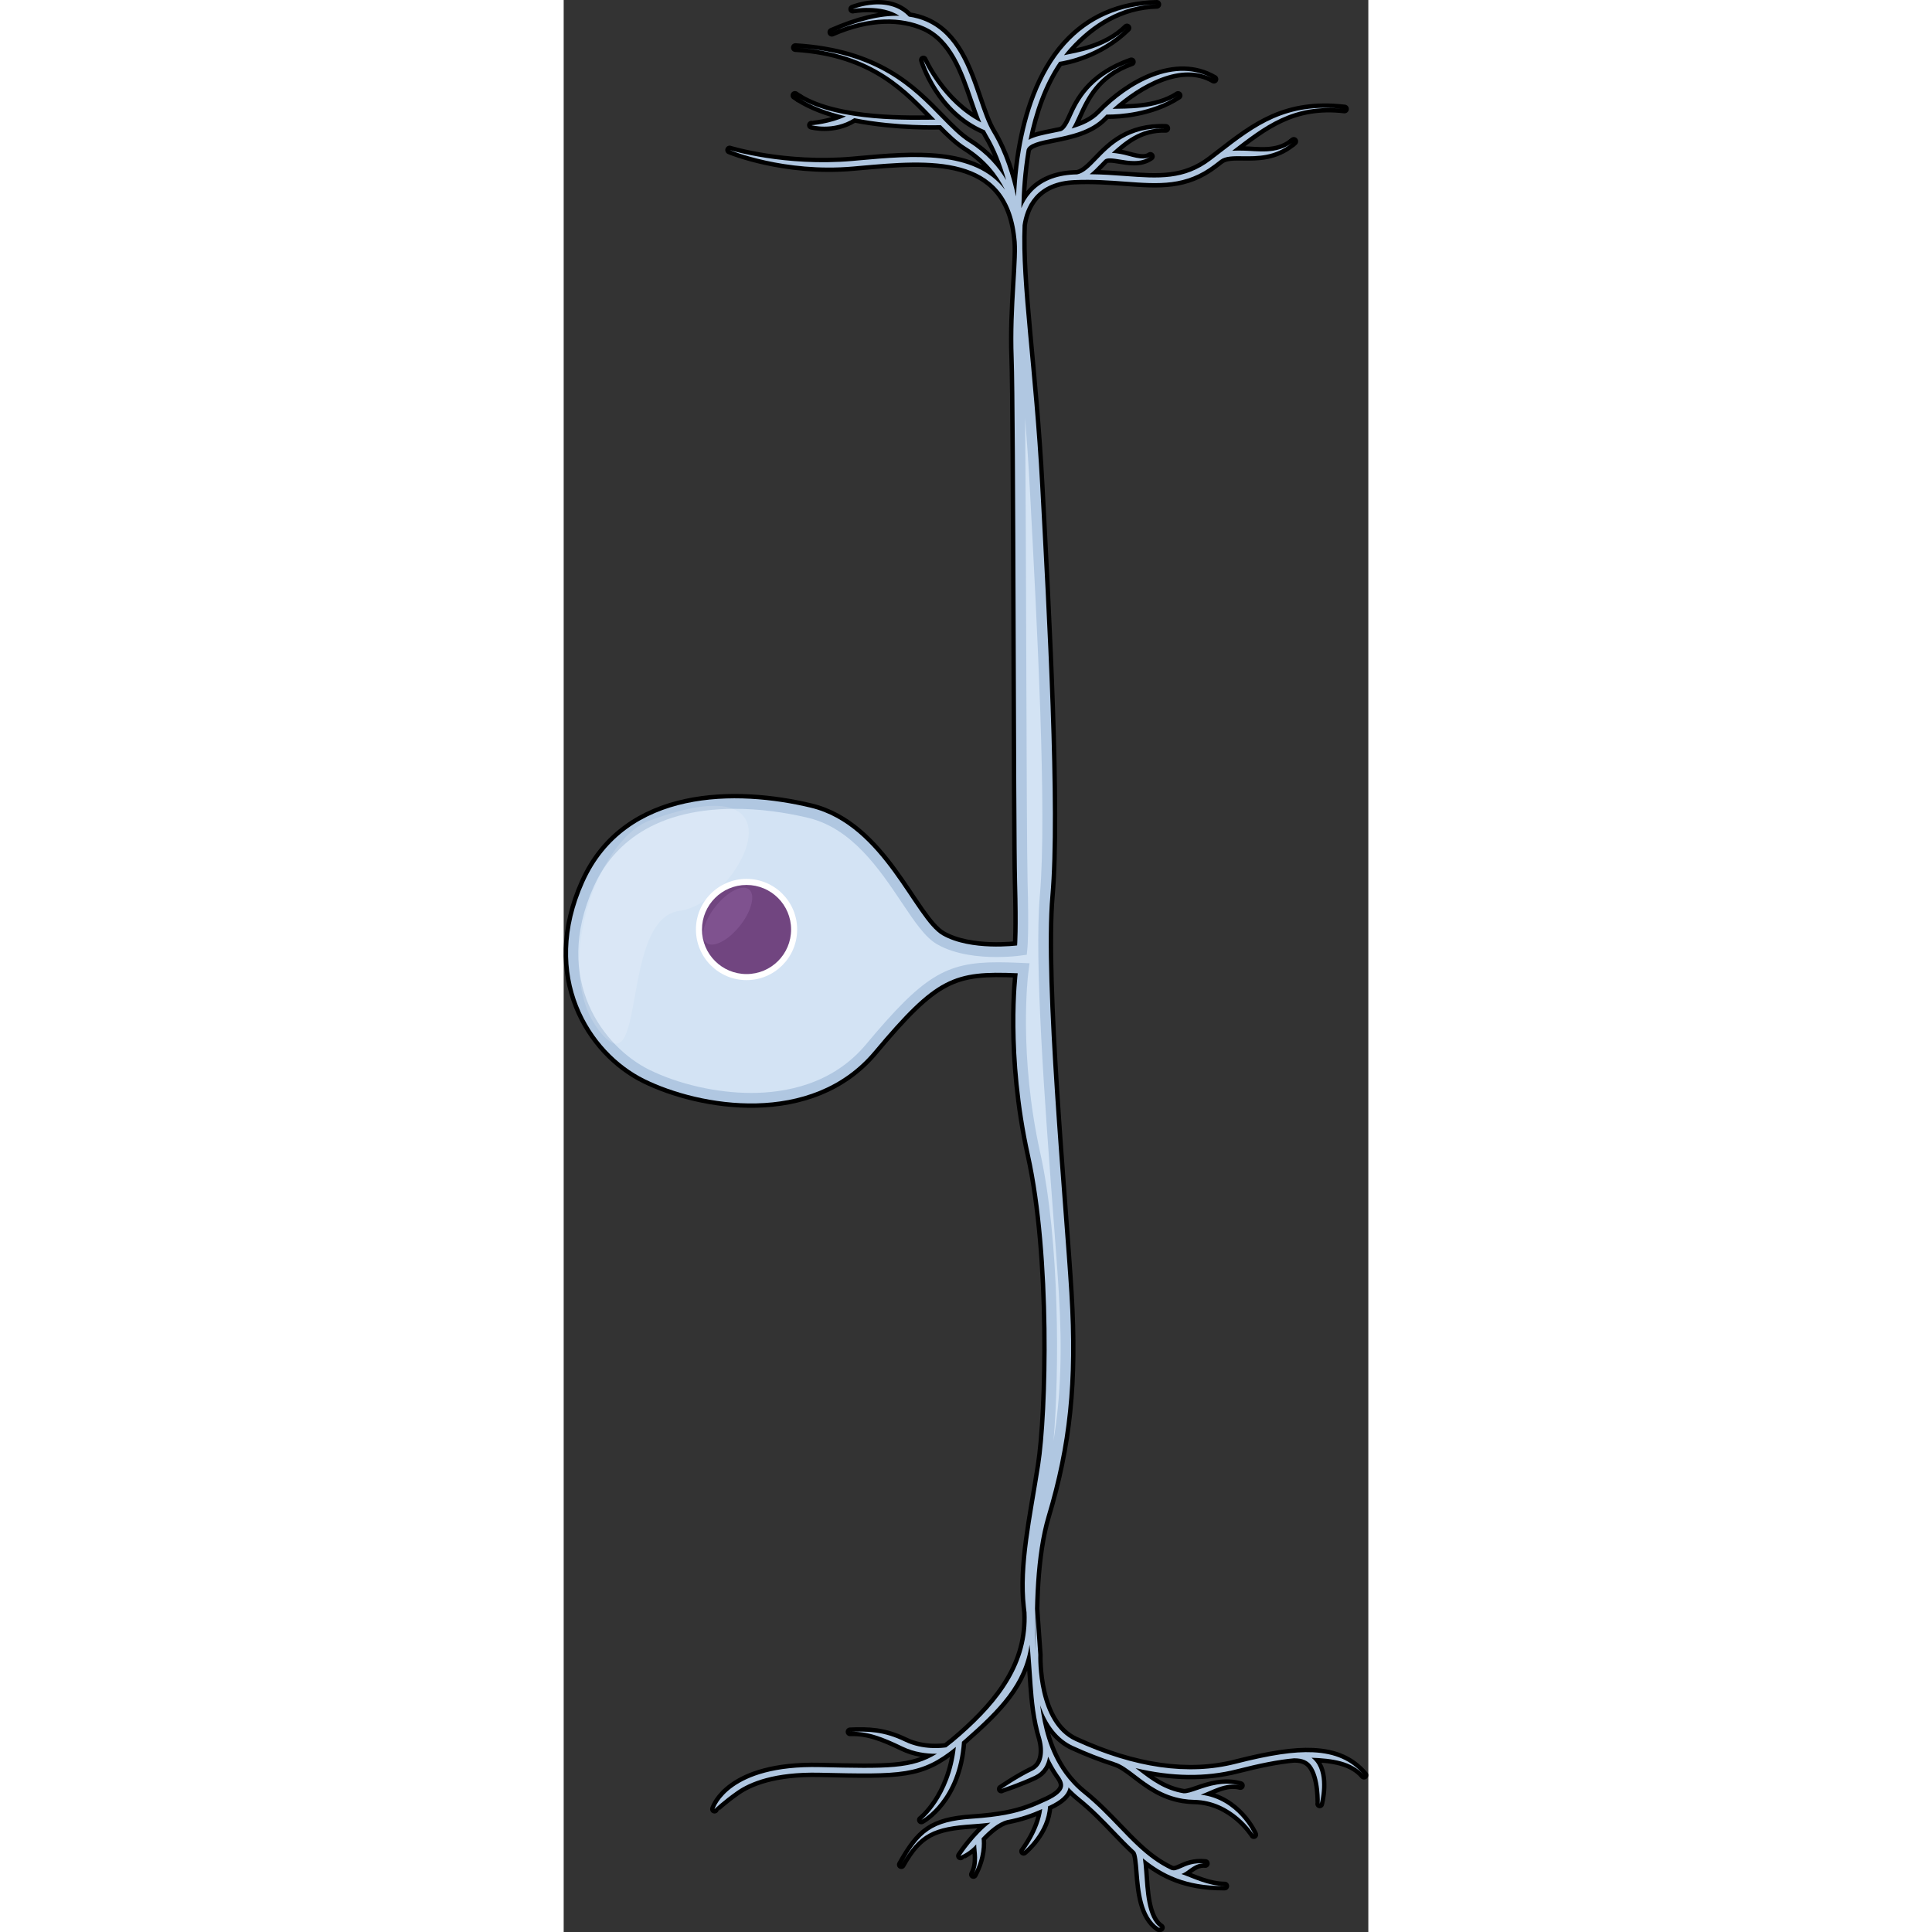 <?xml version="1.0" encoding="utf-8"?>
<!-- Created by: Science Figures, www.sciencefigures.org, Generator: Science Figures Editor -->
<!DOCTYPE svg PUBLIC "-//W3C//DTD SVG 1.0//EN" "http://www.w3.org/TR/2001/REC-SVG-20010904/DTD/svg10.dtd">
<svg version="1.0" id="Layer_1" xmlns="http://www.w3.org/2000/svg" xmlns:xlink="http://www.w3.org/1999/xlink" 
	 width="800px" height="800px" viewBox="0 0 230.105 552.5" enable-background="new 0 0 230.105 552.5" xml:space="preserve">
<rect x="0" y="0" width="230.105" height="552.5" fill="#333333" stroke="none"/>
<g>
	<g>
		
			<path fill="none" stroke="#000000" stroke-width="2.5" stroke-linecap="round" stroke-linejoin="round" stroke-miterlimit="10" d="
			M67.238,28.021c-0.379-0.24-0.754-0.48-1.107-0.732C66.486,27.543,66.857,27.787,67.238,28.021z"/>
		
			<path fill="none" stroke="#000000" stroke-width="2.5" stroke-linecap="round" stroke-linejoin="round" stroke-miterlimit="10" d="
			M208.267,40.859c0.172-0.135,0.346-0.273,0.518-0.426C208.613,40.586,208.439,40.719,208.267,40.859z"/>
		
			<path fill="none" stroke="#000000" stroke-width="2.5" stroke-linecap="round" stroke-linejoin="round" stroke-miterlimit="10" d="
			M228.855,507.654c-3.529-4.17-8.168-6.252-14.596-6.551c-5.395-0.25-12.215,0.766-22.115,3.295
			c-13.459,3.439-28.885,1.236-45.846-6.551c-11.084-5.086-10.598-23.854-10.57-24.65l-0.941-13.152l0.1,11.982
			c-0.406-11.84-0.096-27.363,3.227-38.459c6.105-20.375,8.045-38.229,6.492-63.844c-1.551-25.615-7.566-89.07-5.432-113.521
			c2.133-24.451-0.973-80.922-2.912-117.402c-1.777-33.418-5.764-57.715-5.035-74.387c0.342-2.398,1.24-5.605,3.533-8.205
			c2.559-2.902,6.34-4.486,11.24-4.709c5.344-0.242,10.199,0.117,14.482,0.434c9.766,0.723,17.477,1.293,25.555-4.867
			c0.584-0.445,1.148-0.881,1.719-1.32v0.002c1.475-1.135,3.805-1.104,6.504-1.07c4.109,0.051,9.189,0.104,14.008-3.818
			c-4.428,3.436-9.955,2.266-13.986,2.215c-1.092-0.014-2.127-0.027-3.098,0.033c9.111-6.947,17.311-13.646,32.105-11.945
			c-16.779-1.93-25.498,4.807-35.592,12.605c-0.863,0.666-1.738,1.342-2.633,2.025c-7.592,5.789-15.039,5.238-24.463,4.541
			c-3.102-0.229-6.504-0.477-10.184-0.51c1.074-0.84,2.111-1.916,3.227-3.072c0.334-0.348,0.678-0.703,1.029-1.063
			c0.707-0.67,2.486-0.379,4.373-0.07c1.256,0.205,2.654,0.434,4.055,0.434c1.631,0,3.264-0.311,4.676-1.328
			c-2.086,1.504-5.918-0.27-8.471-0.688c-0.908-0.148-1.766-0.289-2.555-0.34c3.383-3,7.957-7.266,15.438-6.994
			c-10.713-0.389-15.912,5-19.699,8.936c-1.998,2.074-3.723,3.865-5.668,4.23c-0.299,0.01-0.594,0.016-0.896,0.029
			c-5.355,0.244-9.521,2.014-12.379,5.262c-1.207,1.371-2.064,2.875-2.672,4.355c0.084-4.504,0.449-10.414,1.525-16.717
			c0.594-1.789,3.889-2.453,7.688-3.213c4.721-0.947,10.598-2.123,14.41-6.092c0.236-0.246,0.477-0.492,0.725-0.736
			c0.133,0.002,0.293,0.004,0.494,0.004c2.854,0,12.254-0.41,19.986-5.455c-6.414,4.184-15.135,3.668-18.756,3.816
			c7.818-7.047,19.838-13.854,29.008-8.477c-10.986-6.439-24.434,1.221-32.613,9.736c-2.16,2.248-5.061,3.512-8.084,4.375
			c0.627-0.996,1.188-2.234,1.811-3.611c2.279-5.051,5.402-11.967,15.27-15.457c-10.514,3.717-14.469,9.783-16.732,14.799
			c-1.174,2.602-2.102,4.656-3.461,5.035c-0.801,0.174-1.594,0.334-2.371,0.488c-2.697,0.541-5.168,1.041-6.854,1.992
			c1.555-7.684,4.232-15.715,8.771-22.322c2.021-0.289,11.543-2.018,19.387-9.684c-6.107,5.971-14.578,7.039-18.002,7.789
			c0.533-0.686,1.088-1.355,1.67-2.004c6.307-7.018,14.65-12.297,24.873-12.533c-10.682,0.246-19.451,4.104-26.066,11.463
			c-7.557,8.408-11.115,20.189-12.781,29.957c-0.004,0.012-0.008,0.023-0.012,0.035h0.004c-0.287,1.691-0.52,3.322-0.705,4.865
			c-0.371,3.082-0.584,6-0.701,8.617c-1.219-5.701-3.289-12.547-6.771-18.322c-1.523-2.525-2.725-6.039-3.994-9.76
			c-2.9-8.494-6.189-18.123-14.889-21.953c-1.553-0.684-3.223-1.145-5.006-1.404c-2.365-2.572-5.861-3.766-10.139-3.445
			c-3.254,0.242-5.799,1.262-5.904,1.305c0.086-0.035,8.225-1.514,13.334,1.914c-5.4-0.148-11.781,1.402-19.303,4.691
			c11.033-4.824,20.09-4.357,26.371-1.592c8.057,3.545,11.223,12.82,14.018,21.004c0.771,2.256,1.52,4.434,2.334,6.395
			c-11.113-5.664-16.512-17.725-16.551-17.857c0.178,0.598,4.482,14.605,17.574,20.1c0.254,0.498,0.512,0.982,0.781,1.432
			c2.385,3.955,4.092,8.498,5.309,12.811c-2.246-3.801-5.596-7.648-10.598-10.797c-2.719-1.713-5.195-4.25-8.061-7.188
			c-8.025-8.23-18.012-18.471-41.607-19.908C88.83,14.988,98.535,26.258,106.3,34.213c-6.424,0.047-27.734,0.826-39.063-6.191
			c3.477,2.211,7.984,3.969,13.49,5.258c-4.684,2.186-9.824,2.531-9.877,2.518c0.125,0.033,1.596,0.414,3.719,0.414
			c2.359,0,5.523-0.475,8.537-2.418c2.861,0.572,5.953,1.035,9.289,1.377c5.326,0.545,10.078,0.652,12.982,0.652
			c1.125,0,1.969-0.016,2.467-0.029c2.475,2.52,4.719,4.693,7.223,6.27c5.617,3.537,9.045,7.994,11.137,12.207
			c-8.605-11.385-26.57-9.773-41.678-8.42l-1.896,0.17c-19.355,1.707-35.023-3.057-35.172-3.121
			c0.152,0.066,15.551,6.463,35.313,4.719l1.9-0.17c19.791-1.773,42.227-3.787,44.773,20.605c0.809,5.424-1.324,19.434-0.754,34.266
			c0.584,15.135,0.584,135.838,0.973,149.809c0.389,13.973,0,18.242,0,18.242s-13.195,1.746-21.346-2.91
			c-8.152-4.658-16.689-31.438-37.648-36.482c-20.957-5.047-52.782-5.434-64.813,21.346s1.553,48.514,17.271,56.275
			c15.719,7.762,47.736,13.391,65.59-7.957c17.854-21.346,22.859-23.092,41.121-22.316c0,0-2.891,23.094,3.514,52.008
			c6.402,28.914,5.238,73.74,2.91,88.684c-2.33,14.941-5.434,28.525-4.076,40.557c0.057,0.502,0.117,1.016,0.176,1.537
			c0.68,14.502-7.621,25.332-18.752,35.119c-1.512,1.33-2.889,2.475-4.207,3.463c-1.027,0.16-6.611,0.867-11.797-1.643
			c-6.055-2.93-10.516-3.004-15.711-2.795c4.973-0.199,9.291,1.471,15.014,4.238c3.398,1.646,6.896,2.025,9.4,2.025
			c0.154,0,0.299-0.004,0.445-0.006c-7.184,4.43-13.986,4.277-33.553,3.832c-25.949-0.592-29.92,11.502-30.076,12.018
			c0.008-0.029,2.477-2.402,6.396-5.146c3.66-2.564,10.736-5.561,23.643-5.268c23.434,0.533,29.105,0.66,38.988-7.379
			c-1.594,14.439-9.768,20.83-9.861,20.881c0.43-0.229,10.451-5.758,11.604-22.344c0.254-0.219,0.512-0.443,0.773-0.672
			c9.717-8.543,16.986-15.818,18.549-27.092v0.016c0.18,0.969,0.768,9.99,0.895,11.66c0.299,3.932,0.73,9.543,2.525,15.357
			l-0.008,0.002c0.461,1.701,0.564,3.525,0.283,5.002c-0.363,1.908-1.332,3.248-2.883,3.984c-4.031,1.92-8.697,5.107-8.895,5.242
			c0.047-0.031,5.666-1.93,9.586-3.793c2.33-1.109,3.451-3.186,3.813-5.455c0.816,1.775,1.793,3.531,2.969,5.225l-0.008,0.004
			c0.064,0.08,0.119,0.156,0.178,0.234c0.104,0.148,0.205,0.297,0.311,0.441c0.709,1.072,0.969,1.998,0.777,2.809
			c-0.309,1.309-1.826,2.605-4.508,3.857c-3.797,1.771-6.967,3.111-11.895,4.039l0,0l-0.006,0.002
			c-2.584,0.486-5.654,0.861-9.551,1.125c-11.531,0.781-15.006,3.813-20.244,13.148c5.07-9.037,9.4-10.807,20.354-11.549
			c1.885-0.127,3.582-0.283,5.135-0.467c-4.553,3.422-8.369,9.195-8.576,9.512c0.027-0.041,2.625-1.064,4.5-3.293
			c-0.039,1.729,0.977,5.301-0.795,8.604c2.695-5.027,2.482-9.053,2.322-10.326c2.156-2.307,4.781-4.553,7.268-5.205v-0.004
			c4.127-0.791,7.08-1.859,10.076-3.182c-0.762,6.252-5.254,12.033-5.314,12.082c0.277-0.223,6.617-5.438,6.984-12.84
			c0.139-0.064,0.279-0.129,0.42-0.193c3.193-1.49,4.957-3.107,5.391-4.941c0.023-0.1,0.033-0.199,0.049-0.299
			c0.975,1.045,2.045,2.051,3.227,3.004c3.795,3.057,6.924,6.314,9.947,9.465c1.963,2.045,3.863,4.021,5.84,5.846
			c0.609,0.67,0.822,3.299,1.025,5.85c0.434,5.398,1.025,12.793,5.756,15.945h0.477c-4.084-2.723-4.227-11.002-4.633-16.074
			c-0.115-1.428-0.217-2.689-0.377-3.754c5.666,4.678,12.322,7.936,22.953,7.936c0.154,0,0.311-0.002,0.467-0.004
			c-4.688,0-9.029-2.271-12.395-3.436c0.199-0.086,0.398-0.176,0.6-0.268c1.486-0.678,3.334-3.037,6.24-2.748
			c-3.336-0.332-5.398,0.605-6.902,1.289c-1.313,0.596-2,0.869-2.896,0.523c-3.537-1.672-6.498-3.932-9.297-6.512
			c-0.008-0.006-0.012-0.012-0.018-0.018l-0.002,0.002c-1.922-1.773-3.771-3.697-5.682-5.689c-3.059-3.186-6.223-6.48-10.098-9.604
			c-2.125-1.711-3.883-3.611-5.348-5.619c-0.018-0.027-0.039-0.055-0.057-0.082c-4.551-6.287-6.199-13.617-6.939-19.525
			c1.953,5.705,5.15,9.699,9.371,11.639c4.037,1.852,7.99,3.391,11.855,4.621l-0.006,0.018c1.963,0.555,3.898,2.035,6.137,3.75
			c3.418,2.617,7.557,5.771,13.469,6.725v0.006c0.018,0.002,0.035,0.002,0.053,0.002c1.004,0.16,2.051,0.264,3.16,0.281
			c10.971,0.184,17.008,9.84,17.051,9.943c-0.045-0.107-4.492-10.178-15.17-11.418c3.031-1.039,7.162-3.754,11.346-2.623
			c-4.852-1.311-9.145,0.168-12.281,1.248c-1.611,0.557-3.004,1.035-3.963,0.971c-5.461-0.889-9.271-3.793-12.689-6.408
			c-0.361-0.275-0.711-0.543-1.059-0.805c10.404,2.488,20.113,2.609,29.01,0.336c6.256-1.6,11.719-2.736,16.473-3.143v0.021
			c0.016,0,0.029,0,0.045,0c2.145,0,3.691,0.65,4.727,1.992c2.721,3.521,2.443,10.967,2.426,11.037
			c0.084-0.32,2.047-7.863-1.154-12.014c-0.35-0.453-0.748-0.846-1.189-1.182C219.685,502.879,225.437,503.615,228.855,507.654z"/>
	</g>
	<g>
		<path fill="#B0C7E1" d="M228.855,507.654c-3.529-4.17-8.168-6.252-14.596-6.551c-5.395-0.25-12.215,0.766-22.115,3.295
			c-13.459,3.439-28.885,1.236-45.846-6.551c-11.084-5.086-10.598-23.854-10.57-24.65l-0.941-13.152l0.1,11.982
			c-0.406-11.84-0.096-27.363,3.227-38.459c6.105-20.375,8.045-38.229,6.492-63.844c-1.551-25.615-7.566-89.07-5.432-113.521
			c2.133-24.451-0.973-80.922-2.912-117.402c-1.777-33.418-5.764-57.715-5.035-74.387c0.342-2.398,1.24-5.605,3.533-8.205
			c2.559-2.902,6.34-4.486,11.24-4.709c5.344-0.242,10.199,0.117,14.482,0.434c9.766,0.723,17.477,1.293,25.555-4.867
			c0.584-0.445,1.148-0.881,1.719-1.32v0.002c1.475-1.135,3.805-1.104,6.504-1.07c4.109,0.051,9.189,0.104,14.008-3.818
			c-4.428,3.436-9.955,2.266-13.986,2.215c-1.092-0.014-2.127-0.027-3.098,0.033c9.111-6.947,17.311-13.646,32.105-11.945
			c-16.779-1.93-25.498,4.807-35.592,12.605c-0.863,0.666-1.738,1.342-2.633,2.025c-7.592,5.789-15.039,5.238-24.463,4.541
			c-3.102-0.229-6.504-0.477-10.184-0.51c1.074-0.84,2.111-1.916,3.227-3.072c0.334-0.348,0.678-0.703,1.029-1.063
			c0.707-0.67,2.486-0.379,4.373-0.07c1.256,0.205,2.654,0.434,4.055,0.434c1.631,0,3.264-0.311,4.676-1.328
			c-2.086,1.504-5.918-0.27-8.471-0.688c-0.908-0.148-1.766-0.289-2.555-0.34c3.383-3,7.957-7.266,15.438-6.994
			c-10.713-0.389-15.912,5-19.699,8.936c-1.998,2.074-3.723,3.865-5.668,4.23c-0.299,0.01-0.594,0.016-0.896,0.029
			c-5.355,0.244-9.521,2.014-12.379,5.262c-1.207,1.371-2.064,2.875-2.672,4.355c0.084-4.504,0.449-10.414,1.525-16.717
			c0.594-1.789,3.889-2.453,7.688-3.213c4.721-0.947,10.598-2.123,14.41-6.092c0.236-0.246,0.477-0.492,0.725-0.736
			c0.133,0.002,0.293,0.004,0.494,0.004c2.854,0,12.254-0.41,19.986-5.455c-6.414,4.184-15.135,3.668-18.756,3.816
			c7.818-7.047,19.838-13.854,29.008-8.477c-10.986-6.439-24.434,1.221-32.613,9.736c-2.16,2.248-5.061,3.512-8.084,4.375
			c0.627-0.996,1.188-2.234,1.811-3.611c2.279-5.051,5.402-11.967,15.27-15.457c-10.514,3.717-14.469,9.783-16.732,14.799
			c-1.174,2.602-2.102,4.656-3.461,5.035c-0.801,0.174-1.594,0.334-2.371,0.488c-2.697,0.541-5.168,1.041-6.854,1.992
			c1.555-7.684,4.232-15.715,8.771-22.322c2.021-0.289,11.543-2.018,19.387-9.684c-6.107,5.971-14.578,7.039-18.002,7.789
			c0.533-0.686,1.088-1.355,1.67-2.004c6.307-7.018,14.65-12.297,24.873-12.533c-10.682,0.246-19.451,4.104-26.066,11.463
			c-7.557,8.408-11.115,20.189-12.781,29.957c-0.004,0.012-0.008,0.023-0.012,0.035h0.004c-0.287,1.691-0.52,3.322-0.705,4.865
			c-0.371,3.082-0.584,6-0.701,8.617c-1.219-5.701-3.289-12.547-6.771-18.322c-1.523-2.525-2.725-6.039-3.994-9.76
			c-2.9-8.494-6.189-18.123-14.889-21.953c-1.553-0.684-3.223-1.145-5.006-1.404c-2.365-2.572-5.861-3.766-10.139-3.445
			c-3.254,0.242-5.799,1.262-5.904,1.305c0.086-0.035,8.225-1.514,13.334,1.914c-5.4-0.148-11.781,1.402-19.303,4.691
			c11.033-4.824,20.09-4.357,26.371-1.592c8.057,3.545,11.223,12.82,14.018,21.004c0.771,2.256,1.52,4.434,2.334,6.395
			c-11.113-5.664-16.512-17.725-16.551-17.857c0.178,0.598,4.482,14.605,17.574,20.1c0.254,0.498,0.512,0.982,0.781,1.432
			c2.385,3.955,4.092,8.498,5.309,12.811c-2.246-3.801-5.596-7.648-10.598-10.797c-2.719-1.713-5.195-4.25-8.061-7.188
			c-8.025-8.23-18.012-18.471-41.607-19.908C88.83,14.988,98.535,26.258,106.3,34.213c-6.424,0.047-27.734,0.826-39.063-6.191
			c3.477,2.211,7.984,3.969,13.49,5.258c-4.684,2.186-9.824,2.531-9.877,2.518c0.125,0.033,1.596,0.414,3.719,0.414
			c2.359,0,5.523-0.475,8.537-2.418c2.861,0.572,5.953,1.035,9.289,1.377c5.326,0.545,10.078,0.652,12.982,0.652
			c1.125,0,1.969-0.016,2.467-0.029c2.475,2.52,4.719,4.693,7.223,6.27c5.617,3.537,9.045,7.994,11.137,12.207
			c-8.605-11.385-26.57-9.773-41.678-8.42l-1.896,0.17c-19.355,1.707-35.023-3.057-35.172-3.121
			c0.152,0.066,15.551,6.463,35.313,4.719l1.9-0.17c19.791-1.773,42.227-3.787,44.773,20.605c0.809,5.424-1.324,19.434-0.754,34.266
			c0.584,15.135,0.584,135.838,0.973,149.809c0.389,13.973,0,18.242,0,18.242s-13.195,1.746-21.346-2.91
			c-8.152-4.658-16.689-31.438-37.648-36.482c-20.957-5.047-52.782-5.434-64.813,21.346s1.553,48.514,17.271,56.275
			c15.719,7.762,47.736,13.391,65.59-7.957c17.854-21.346,22.859-23.092,41.121-22.316c0,0-2.891,23.094,3.514,52.008
			c6.402,28.914,5.238,73.74,2.91,88.684c-2.33,14.941-5.434,28.525-4.076,40.557c0.057,0.502,0.117,1.016,0.176,1.537
			c0.68,14.502-7.621,25.332-18.752,35.119c-1.512,1.33-2.889,2.475-4.207,3.463c-1.027,0.16-6.611,0.867-11.797-1.643
			c-6.055-2.93-10.516-3.004-15.711-2.795c4.973-0.199,9.291,1.471,15.014,4.238c3.398,1.646,6.896,2.025,9.4,2.025
			c0.154,0,0.299-0.004,0.445-0.006c-7.184,4.43-13.986,4.277-33.553,3.832c-25.949-0.592-29.92,11.502-30.076,12.018
			c0.008-0.029,2.477-2.402,6.396-5.146c3.66-2.564,10.736-5.561,23.643-5.268c23.434,0.533,29.105,0.66,38.988-7.379
			c-1.594,14.439-9.768,20.83-9.861,20.881c0.43-0.229,10.451-5.758,11.604-22.344c0.254-0.219,0.512-0.443,0.773-0.672
			c9.717-8.543,16.986-15.818,18.549-27.092v0.016c0.18,0.969,0.768,9.99,0.895,11.66c0.299,3.932,0.73,9.543,2.525,15.357
			l-0.008,0.002c0.461,1.701,0.564,3.525,0.283,5.002c-0.363,1.908-1.332,3.248-2.883,3.984c-4.031,1.92-8.697,5.107-8.895,5.242
			c0.047-0.031,5.666-1.93,9.586-3.793c2.33-1.109,3.451-3.186,3.813-5.455c0.816,1.775,1.793,3.531,2.969,5.225l-0.008,0.004
			c0.064,0.08,0.119,0.156,0.178,0.234c0.104,0.148,0.205,0.297,0.311,0.441c0.709,1.072,0.969,1.998,0.777,2.809
			c-0.309,1.309-1.826,2.605-4.508,3.857c-3.797,1.771-6.967,3.111-11.895,4.039l0,0l-0.006,0.002
			c-2.584,0.486-5.654,0.861-9.551,1.125c-11.531,0.781-15.006,3.813-20.244,13.148c5.07-9.037,9.4-10.807,20.354-11.549
			c1.885-0.127,3.582-0.283,5.135-0.467c-4.553,3.422-8.369,9.195-8.576,9.512c0.027-0.041,2.625-1.064,4.5-3.293
			c-0.039,1.729,0.977,5.301-0.795,8.604c2.695-5.027,2.482-9.053,2.322-10.326c2.156-2.307,4.781-4.553,7.268-5.205v-0.004
			c4.127-0.791,7.08-1.859,10.076-3.182c-0.762,6.252-5.254,12.033-5.314,12.082c0.277-0.223,6.617-5.438,6.984-12.84
			c0.139-0.064,0.279-0.129,0.42-0.193c3.193-1.49,4.957-3.107,5.391-4.941c0.023-0.1,0.033-0.199,0.049-0.299
			c0.975,1.045,2.045,2.051,3.227,3.004c3.795,3.057,6.924,6.314,9.947,9.465c1.963,2.045,3.863,4.021,5.84,5.846
			c0.609,0.67,0.822,3.299,1.025,5.85c0.434,5.398,1.025,12.793,5.756,15.945h0.477c-4.084-2.723-4.227-11.002-4.633-16.074
			c-0.115-1.428-0.217-2.689-0.377-3.754c5.666,4.678,12.322,7.936,22.953,7.936c0.154,0,0.311-0.002,0.467-0.004
			c-4.688,0-9.029-2.271-12.395-3.436c0.199-0.086,0.398-0.176,0.6-0.268c1.486-0.678,3.334-3.037,6.24-2.748
			c-3.336-0.332-5.398,0.605-6.902,1.289c-1.313,0.596-2,0.869-2.896,0.523c-3.537-1.672-6.498-3.932-9.297-6.512
			c-0.008-0.006-0.012-0.012-0.018-0.018l-0.002,0.002c-1.922-1.773-3.771-3.697-5.682-5.689c-3.059-3.186-6.223-6.48-10.098-9.604
			c-2.125-1.711-3.883-3.611-5.348-5.619c-0.018-0.027-0.039-0.055-0.057-0.082c-4.551-6.287-6.199-13.617-6.939-19.525
			c1.953,5.705,5.15,9.699,9.371,11.639c4.037,1.852,7.99,3.391,11.855,4.621l-0.006,0.018c1.963,0.555,3.898,2.035,6.137,3.75
			c3.418,2.617,7.557,5.771,13.469,6.725v0.006c0.018,0.002,0.035,0.002,0.053,0.002c1.004,0.16,2.051,0.264,3.16,0.281
			c10.971,0.184,17.008,9.84,17.051,9.943c-0.045-0.107-4.492-10.178-15.17-11.418c3.031-1.039,7.162-3.754,11.346-2.623
			c-4.852-1.311-9.145,0.168-12.281,1.248c-1.611,0.557-3.004,1.035-3.963,0.971c-5.461-0.889-9.271-3.793-12.689-6.408
			c-0.361-0.275-0.711-0.543-1.059-0.805c10.404,2.488,20.113,2.609,29.01,0.336c6.256-1.6,11.719-2.736,16.473-3.143v0.021
			c0.016,0,0.029,0,0.045,0c2.145,0,3.691,0.65,4.727,1.992c2.721,3.521,2.443,10.967,2.426,11.037
			c0.084-0.32,2.047-7.863-1.154-12.014c-0.35-0.453-0.748-0.846-1.189-1.182C219.685,502.879,225.437,503.615,228.855,507.654z"/>
		<path fill="#D3E3F4" d="M140.078,412.043c1.686-19.436,1.793-57.113-3.799-82.359c-6.219-28.082-3.494-50.76-3.467-50.986
			l0.406-3.23l-3.256-0.139c-2.32-0.1-4.158-0.146-5.783-0.146c-15.039,0-21.393,3.961-37.764,23.535
			c-9.564,11.436-23.107,13.836-32.781,13.836c-9.846,0-20.754-2.484-29.18-6.645c-12.956-6.398-27.874-25.621-15.862-52.357
			c4.562-10.152,15.269-22.254,40.384-22.254c6.68,0,13.938,0.898,20.992,2.596c12.516,3.014,20.371,14.738,26.684,24.16
			c3.756,5.607,6.725,10.037,10.178,12.01c5.246,2.998,12.139,3.627,16.998,3.627c3.568,0,6.123-0.332,6.23-0.346l2.377-0.314
			l0.217-2.389c0.016-0.182,0.4-4.607,0.01-18.596c-0.17-6.176-0.27-33.875-0.371-63.201c-0.086-24.756-0.182-51.742-0.334-69.256
			c0.488,6.084,0.945,12.533,1.309,19.371l0.166,3.137c1.916,35.957,4.809,90.295,2.754,113.846
			c-1.654,18.922,1.469,60.32,3.75,90.549c0.703,9.332,1.311,17.391,1.676,23.416C142.593,386.111,142.175,399.236,140.078,412.043z
			"/>
	</g>
	<circle fill="#FFFFFF" cx="52.294" cy="265.814" r="14.473"/>
	<circle fill="#714580" cx="52.293" cy="265.814" r="12.743"/>
	
		<ellipse transform="matrix(0.782 0.623 -0.623 0.782 173.437 27.75)" fill="#7F528F" cx="47.003" cy="262.098" rx="4.451" ry="9.783"/>
	<path opacity="0.15" fill="#FFFFFF" d="M24.558,234.67c-15.28,5.66-27.939,43.076-14.331,60.195
		c13.608,17.117,5.733-32.105,22.931-34.398C50.357,258.174,70.994,217.473,24.558,234.67z"/>
</g>
</svg>